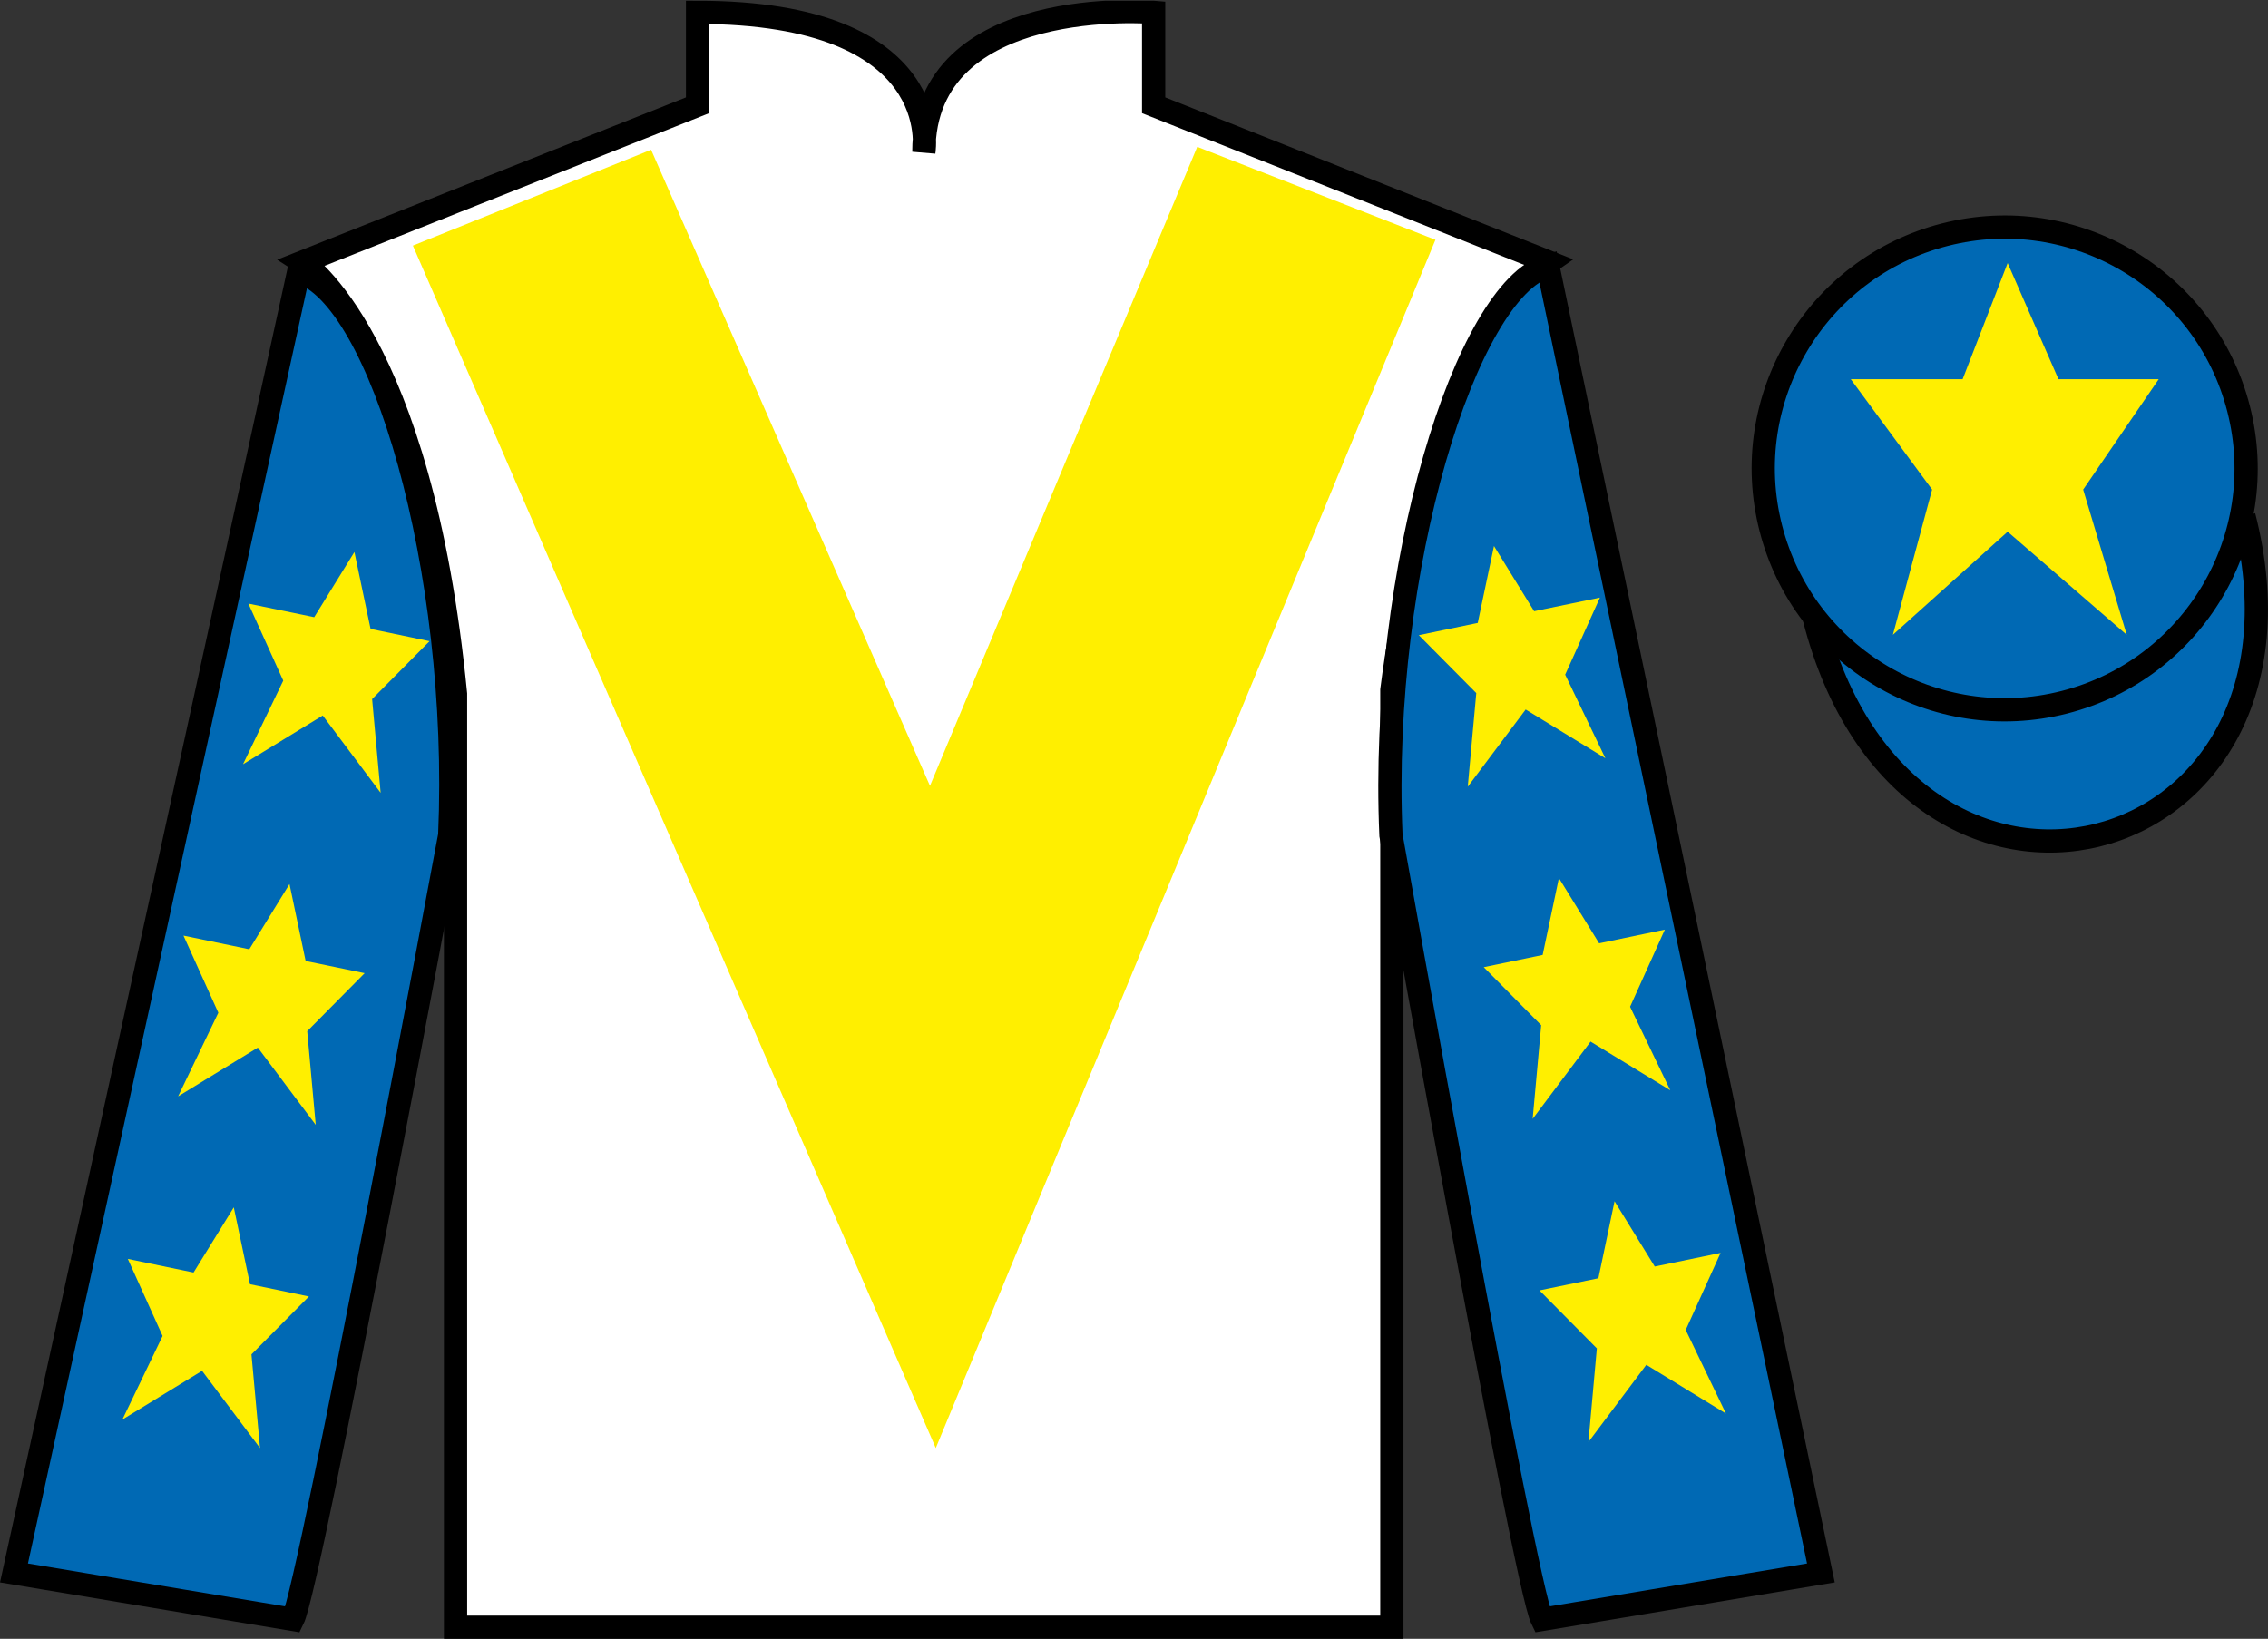 <?xml version="1.0" encoding="UTF-8"?>
<svg xmlns="http://www.w3.org/2000/svg" xmlns:xlink="http://www.w3.org/1999/xlink" width="97.59pt" height="70.53pt" viewBox="0 0 97.59 70.53" version="1.1">
<rect x="0" y="0" width="97.59" height="70.53" fill="#333333" stroke="none"/>
<defs>
<clipPath id="clip1">
  <path d="M 0 70.531 L 97.59 70.531 L 97.59 0.031 L 0 0.031 L 0 70.531 Z M 0 70.531 "/>
</clipPath>
</defs>
<g id="surface0">
<g clip-path="url(#clip1)" clip-rule="nonzero">
<path style=" stroke:none;fill-rule:nonzero;fill:rgb(100%,100%,100%);fill-opacity:1;" d="M 13.016 11.281 C 13.016 11.281 18.102 14.531 19.602 29.863 C 19.602 29.863 19.602 44.863 19.602 70.031 L 59.891 70.031 L 59.891 29.695 C 59.891 29.695 61.684 14.695 66.641 11.281 L 49.641 4.531 L 49.641 0.531 C 49.641 0.531 39.754 -0.305 39.754 6.531 C 39.754 6.531 40.766 0.531 30.016 0.531 L 30.016 4.531 L 13.016 11.281 "/>
<path style="fill:none;stroke-width:10;stroke-linecap:butt;stroke-linejoin:miter;stroke:rgb(0%,0%,0%);stroke-opacity:1;stroke-miterlimit:4;" d="M 130.156 592.487 C 130.156 592.487 181.016 559.987 196.016 406.667 C 196.016 406.667 196.016 256.667 196.016 4.987 L 598.906 4.987 L 598.906 408.347 C 598.906 408.347 616.836 558.347 666.406 592.487 L 496.406 659.987 L 496.406 699.987 C 496.406 699.987 397.539 708.347 397.539 639.987 C 397.539 639.987 407.656 699.987 300.156 699.987 L 300.156 659.987 L 130.156 592.487 Z M 130.156 592.487 " transform="matrix(0.1,0,0,-0.1,0,70.53)"/>
<path style=" stroke:none;fill-rule:nonzero;fill:rgb(0%,41.248%,70.611%);fill-opacity:1;" d="M 12.602 69.695 C 13.352 68.195 19.352 35.945 19.352 35.945 C 19.852 24.445 16.352 12.695 12.852 11.695 L 0.602 67.695 L 12.602 69.695 "/>
<path style="fill:none;stroke-width:10;stroke-linecap:butt;stroke-linejoin:miter;stroke:rgb(0%,0%,0%);stroke-opacity:1;stroke-miterlimit:4;" d="M 126.016 8.347 C 133.516 23.347 193.516 345.847 193.516 345.847 C 198.516 460.847 163.516 578.347 128.516 588.347 L 6.016 28.347 L 126.016 8.347 Z M 126.016 8.347 " transform="matrix(0.1,0,0,-0.1,0,70.53)"/>
<path style=" stroke:none;fill-rule:nonzero;fill:rgb(0%,41.248%,70.611%);fill-opacity:1;" d="M 78.352 67.695 L 66.602 11.445 C 63.102 12.445 59.352 24.445 59.852 35.945 C 59.852 35.945 65.602 68.195 66.352 69.695 L 78.352 67.695 "/>
<path style="fill:none;stroke-width:10;stroke-linecap:butt;stroke-linejoin:miter;stroke:rgb(0%,0%,0%);stroke-opacity:1;stroke-miterlimit:4;" d="M 783.516 28.347 L 666.016 590.847 C 631.016 580.847 593.516 460.847 598.516 345.847 C 598.516 345.847 656.016 23.347 663.516 8.347 L 783.516 28.347 Z M 783.516 28.347 " transform="matrix(0.1,0,0,-0.1,0,70.53)"/>
<path style="fill-rule:nonzero;fill:rgb(0%,41.248%,70.611%);fill-opacity:1;stroke-width:10;stroke-linecap:butt;stroke-linejoin:miter;stroke:rgb(0%,0%,0%);stroke-opacity:1;stroke-miterlimit:4;" d="M 780.664 439.245 C 820.391 283.62 1004.336 331.198 965.547 483.191 " transform="matrix(0.1,0,0,-0.1,0,70.53)"/>
<path style=" stroke:none;fill-rule:nonzero;fill:rgb(100%,93.507%,0.084%);fill-opacity:1;" d="M 28.016 6.445 L 40.016 33.82 L 51.516 6.32 L 61.766 10.32 L 40.266 62.32 L 17.766 10.57 L 28.016 6.445 "/>
<path style=" stroke:none;fill-rule:nonzero;fill:rgb(0%,41.248%,70.611%);fill-opacity:1;" d="M 88.828 30.223 C 94.387 28.805 97.742 23.148 96.324 17.594 C 94.906 12.035 89.25 8.68 83.691 10.098 C 78.133 11.516 74.777 17.172 76.195 22.727 C 77.613 28.285 83.27 31.641 88.828 30.223 "/>
<path style="fill:none;stroke-width:10;stroke-linecap:butt;stroke-linejoin:miter;stroke:rgb(0%,0%,0%);stroke-opacity:1;stroke-miterlimit:4;" d="M 888.281 403.073 C 943.867 417.253 977.422 473.816 963.242 529.362 C 949.062 584.948 892.5 618.503 836.914 604.323 C 781.328 590.144 747.773 533.581 761.953 478.034 C 776.133 422.448 832.695 388.894 888.281 403.073 Z M 888.281 403.073 " transform="matrix(0.1,0,0,-0.1,0,70.53)"/>
<path style=" stroke:none;fill-rule:nonzero;fill:rgb(100%,93.507%,0.084%);fill-opacity:1;" d="M 86.387 11.32 L 84.449 16.32 L 79.637 16.32 L 83.137 21.07 L 81.449 27.32 L 86.387 22.883 L 91.512 27.32 L 89.637 21.07 L 92.887 16.32 L 88.574 16.32 L 86.387 11.32 "/>
<path style=" stroke:none;fill-rule:nonzero;fill:rgb(100%,93.507%,0.084%);fill-opacity:1;" d="M 12.457 38.047 L 10.727 40.855 L 7.895 40.266 L 9.395 43.586 L 7.664 47.184 L 11.094 45.086 L 13.586 48.41 L 13.219 44.379 L 15.691 41.883 L 13.152 41.359 L 12.457 38.047 "/>
<path style=" stroke:none;fill-rule:nonzero;fill:rgb(100%,93.507%,0.084%);fill-opacity:1;" d="M 10.059 51.961 L 8.328 54.766 L 5.5 54.18 L 6.996 57.496 L 5.266 61.094 L 8.695 58.996 L 11.188 62.32 L 10.82 58.289 L 13.293 55.797 L 10.758 55.27 L 10.059 51.961 "/>
<path style=" stroke:none;fill-rule:nonzero;fill:rgb(100%,93.507%,0.084%);fill-opacity:1;" d="M 15.25 23.758 L 13.52 26.562 L 10.688 25.977 L 12.188 29.293 L 10.457 32.891 L 13.887 30.793 L 16.379 34.121 L 16.012 30.086 L 18.484 27.594 L 15.945 27.066 L 15.25 23.758 "/>
<path style=" stroke:none;fill-rule:nonzero;fill:rgb(100%,93.507%,0.084%);fill-opacity:1;" d="M 67.078 37.789 L 68.809 40.598 L 71.637 40.008 L 70.141 43.328 L 71.871 46.922 L 68.441 44.828 L 65.949 48.152 L 66.316 44.121 L 63.844 41.625 L 66.379 41.098 L 67.078 37.789 "/>
<path style=" stroke:none;fill-rule:nonzero;fill:rgb(100%,93.507%,0.084%);fill-opacity:1;" d="M 69.473 51.699 L 71.203 54.508 L 74.035 53.922 L 72.535 57.238 L 74.266 60.836 L 70.84 58.738 L 68.348 62.062 L 68.711 58.031 L 66.242 55.535 L 68.777 55.012 L 69.473 51.699 "/>
<path style=" stroke:none;fill-rule:nonzero;fill:rgb(100%,93.507%,0.084%);fill-opacity:1;" d="M 64.285 23.5 L 66.012 26.305 L 68.844 25.719 L 67.348 29.035 L 69.078 32.633 L 65.648 30.535 L 63.156 33.859 L 63.523 29.828 L 61.051 27.336 L 63.586 26.809 L 64.285 23.5 "/>
</g>
</g>
</svg>

